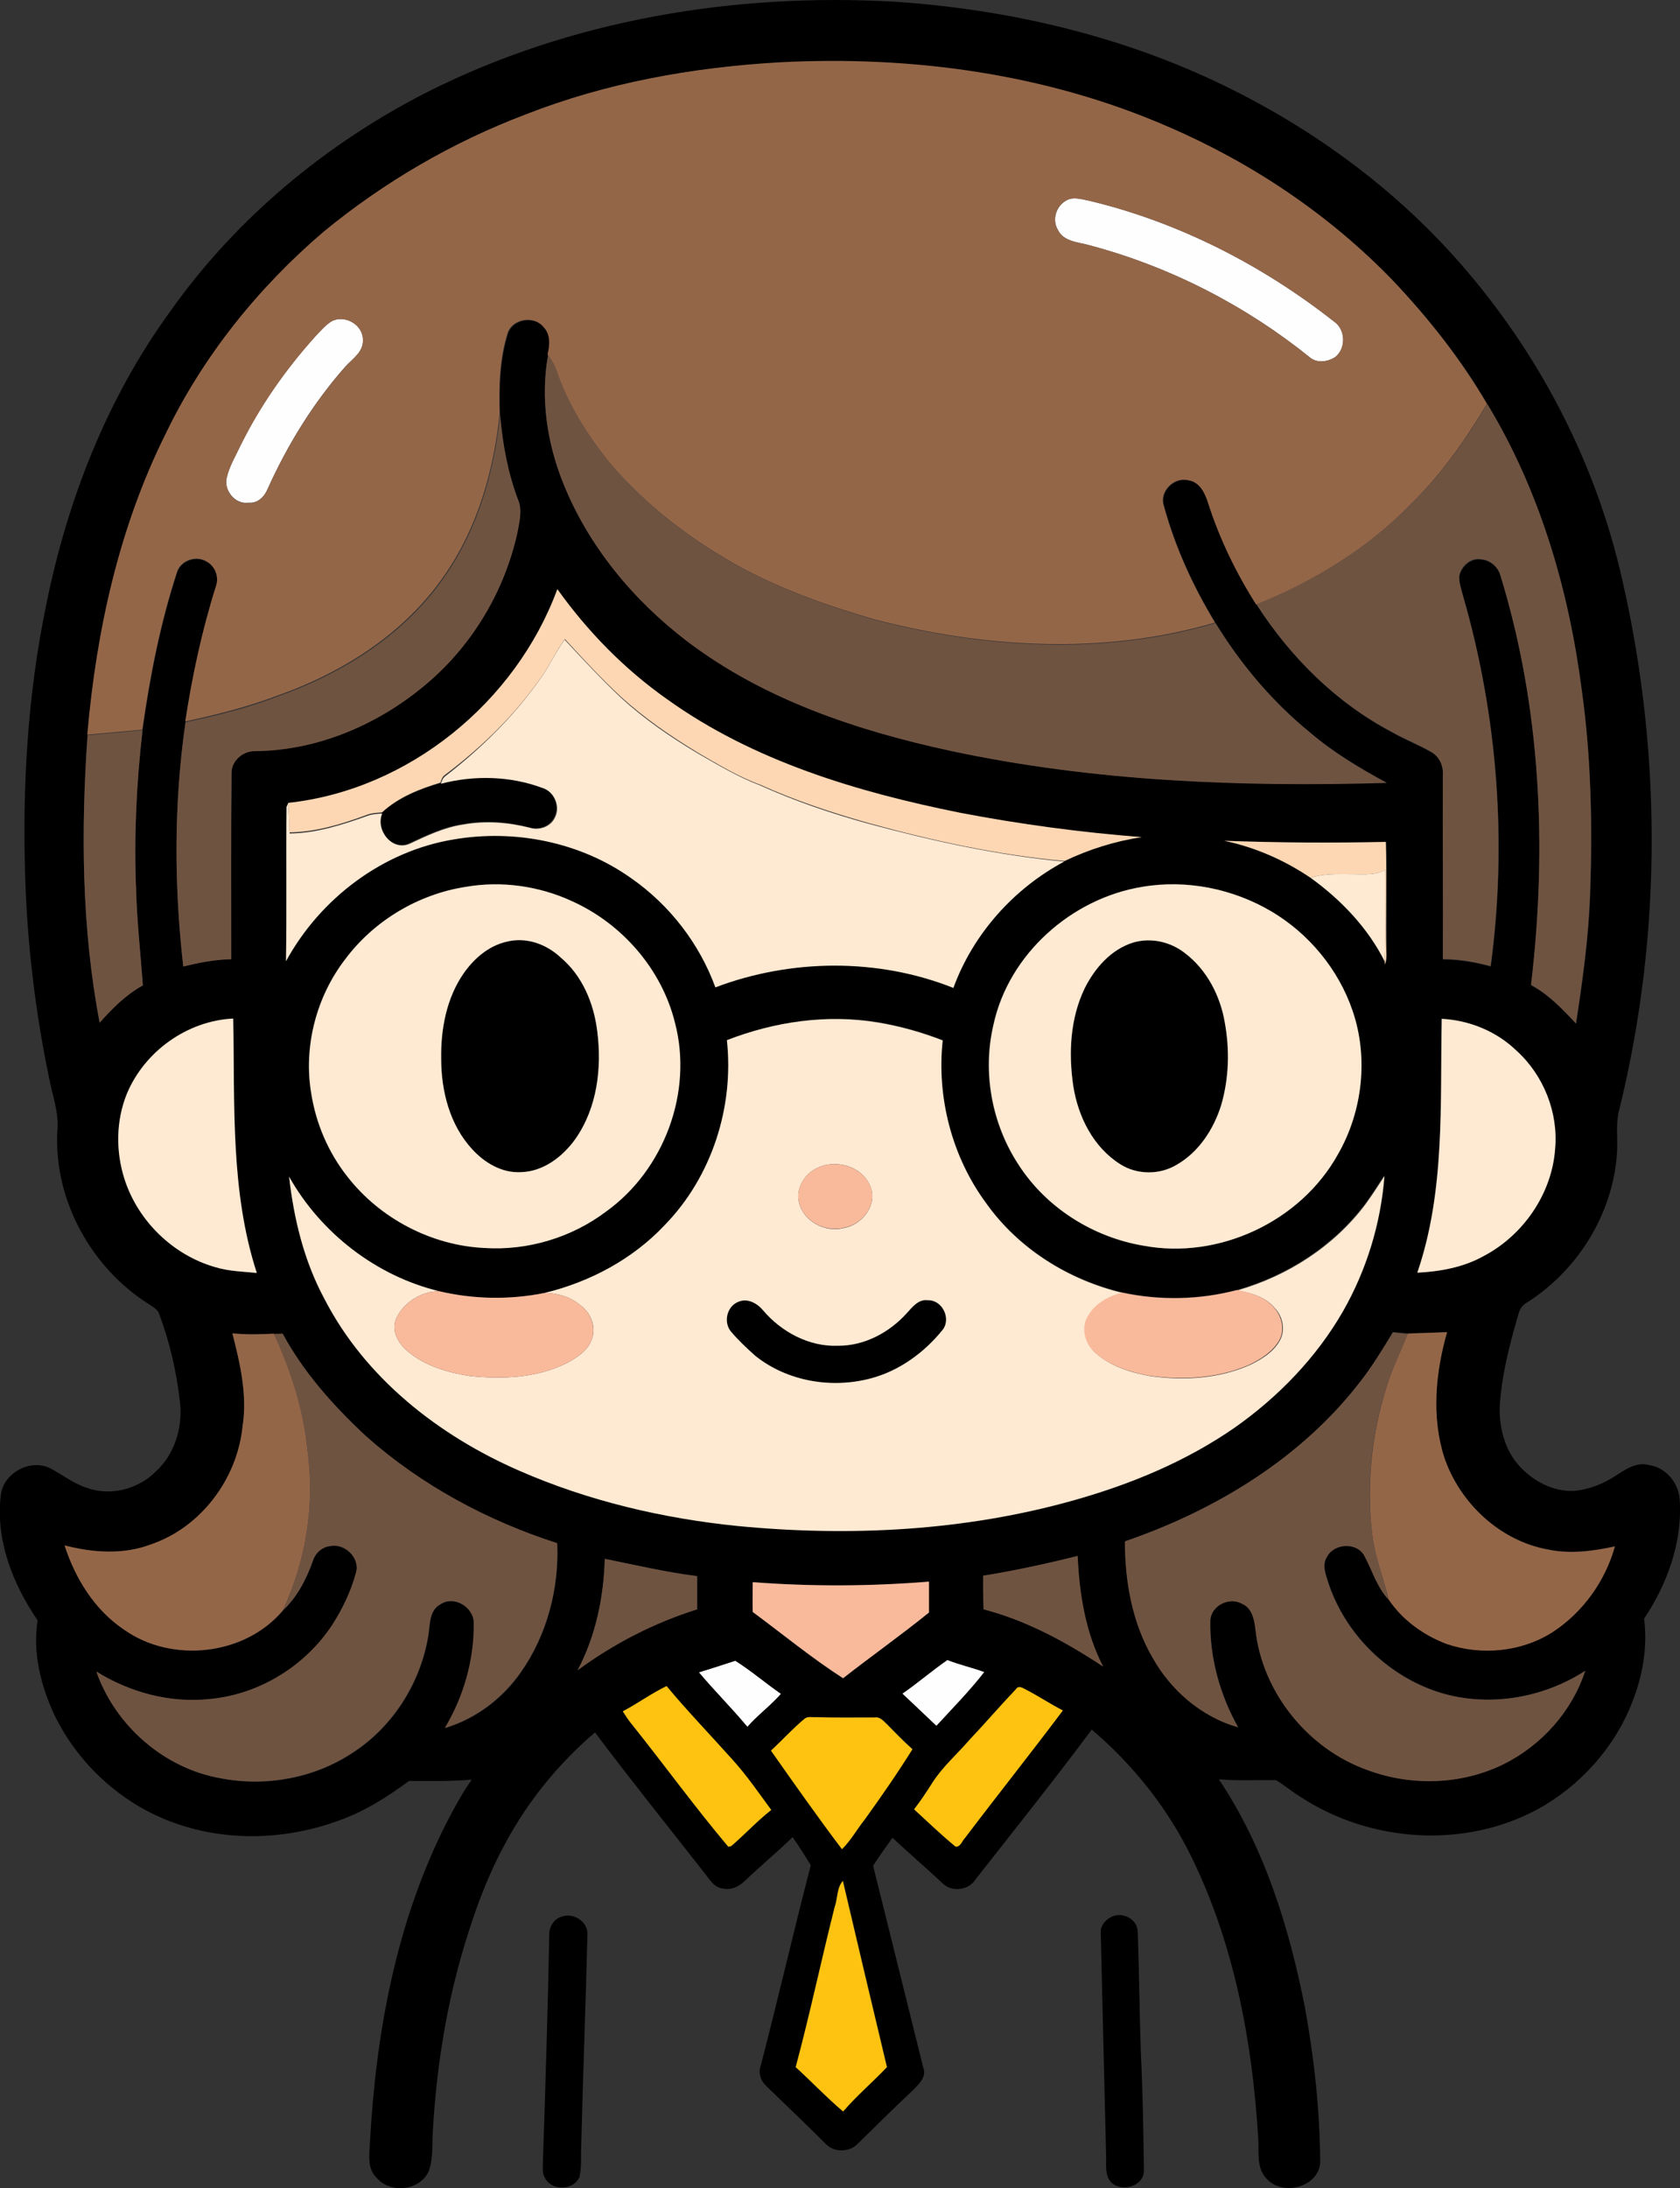 <?xml version="1.0" encoding="iso-8859-1"?>
<!-- Generator: Adobe Illustrator 19.2.0, SVG Export Plug-In . SVG Version: 6.00 Build 0)  -->
<svg version="1.1" id="Layer_1" xmlns="http://www.w3.org/2000/svg" xmlns:xlink="http://www.w3.org/1999/xlink" x="0px" y="0px"
	 viewBox="0 0 598.6 779.2" enable-background="new 0 0 598.6 779.2" xml:space="preserve">
<rect x="0" y="0" width="598.6" height="779.2" fill="#333333" stroke="none"/>
<path fill="#FEFEFE" d="M379.9,71.4c2.5-1.5,5.6-0.4,8.3,0.1c31.7,7.6,61.4,22.8,87,42.9c4.3,2.8,4.5,9.7,0.5,12.8
	c-2.5,1.6-6.2,2.2-8.7,0.3c-23-18.6-50-32.5-78.6-40.1c-4-1.2-9.4-1.2-11.5-5.6C374.8,78.2,376.3,73.4,379.9,71.4z"/>
<path fill="#FEFEFE" d="M118,114.5c4.7-2.7,11.5,1.1,11.3,6.6c0.2,4.3-3.8,6.7-6.3,9.5c-11.4,12.9-20.5,27.7-27.6,43.4
	c-1.1,2.8-3.5,5.3-6.8,5c-4.8,0.8-9-4.5-7.8-9c0.9-3.9,3-7.4,4.7-11c7-14.3,16.2-27.4,26.8-39.2C114.1,118,115.8,115.9,118,114.5z"
	/>
<path fill="#FEFEFE" d="M249,595.5c4.3-1.3,8.6-2.8,13-4.2c5.7,3.6,10.8,8,16.3,11.8c-3.7,4.3-8.3,7.6-12,11.8
	C260.8,608.3,254.6,602.2,249,595.5z"/>
<path fill="#FEFEFE" d="M321.5,603.1c5.5-3.8,10.5-8.2,16-12c4.3,1.7,8.9,2.7,13.2,4.3c-5.3,6.8-11.3,12.9-17.1,19.2
	C329.6,610.8,325.6,606.9,321.5,603.1z"/>
<g>
	<g>
		<path d="M152.4,32.7C203.5,7,261.7-2.6,318.6,0.6c40.6,2.7,81,12.1,117.6,29.9c32.1,15.6,61.4,37.1,84.8,64.1
			c26.8,30.8,46.3,67.8,56,107.5c15.2,63.1,15.5,129.8,0,192.9c-1.5,5.3-0.4,10.8-0.9,16.2c-1.6,21.3-14,41.2-32,52.6
			c-1.7,0.9-2.7,2.5-3.1,4.3c-3.1,10.5-5.8,21.1-6.6,32c-0.4,7.8,1.6,16.1,7,22c4.9,5.3,11.9,9.1,19.3,8.8
			c5.5-0.4,10.8-2.6,15.3-5.6c3.4-2.2,7.3-4.8,11.5-3.6c6,0.8,10.6,6.3,11,12.3c1,15.1-4.4,30-12.7,42.4c1.3,10.1-0.5,20.3-4.2,29.7
			c-6.3,16.2-18.6,29.9-33.8,38.2c-26.1,14.1-59.5,11.8-84.2-4.3c-3.1-1.8-5.9-4.3-8.9-6.1c-6.8-0.1-13.6,0.3-20.4-0.3
			c16.3,24.4,25.1,52.9,30.7,81.5c3.3,18.2,5.3,36.6,5.4,55.1c-0.8,8.9-13.8,12-19.3,5.4c-3.6-4-2.4-9.6-2.8-14.5
			c-2.1-34.3-8.6-68.9-23.8-99.9c-8.5-17.4-20.8-32.8-35.5-45.3c-13.4,18-27.4,35.5-41.3,53.2c-2.4,4-8.3,4.8-11.7,1.7
			c-5.9-5.6-12.1-10.8-18-16.4c-2.3,3.3-4.7,6.5-6.9,10c6,24,11.9,48,17.9,72c1.2,3.2-1.6,5.7-3.6,7.8c-6.7,6.3-13.3,12.8-19.8,19.2
			c-2.8,3-8.4,3.2-11.3,0.1c-7-7-14.2-13.8-21.3-20.7c-1.9-1.8-2.9-4.5-2-7c6.2-23.8,11.7-47.8,17.9-71.6c-2.1-3.4-4.2-6.8-6.5-10
			c-5.4,5.3-11.3,10.1-16.7,15.3c-2.1,2.1-5,3.7-8.1,3c-3.3-0.3-4.9-3.5-6.8-5.8c-13-16.6-26.2-33-38.8-49.8
			c-13,11.1-24,24.6-32,39.6c-7,12.8-11.8,26.6-15.8,40.6c-5.7,20.2-8.8,41.1-10,62.1c-0.3,4.7,0.2,9.6-1.5,14.1
			c-3.3,6.9-13.7,7.9-18.5,2.2c-3.4-3.2-2.6-8.1-2.4-12.3c2.1-39.3,9.4-79,27.4-114.3c2.7-5.2,5.5-10.4,8.9-15.2
			c-7.4,0.7-14.9,0.5-22.4,0.5c-7.7,5.7-15.9,10.9-25,14.1c-18.5,6.8-39.4,7.6-58.1,1c-18.8-6.5-34.7-20.9-43.3-38.8
			c-4.8-10.3-7.7-22.1-5.9-33.5c-8.9-13-15.1-28.8-13.1-44.7c1-7.9,10.6-13,17.7-9.4c4.3,2.3,8.2,5.4,12.9,6.9
			c8.4,3.1,18.3,0.5,24.5-5.7c6.9-6.2,9.8-15.9,8.7-25c-1.2-10.6-3.6-21-7.3-31c-0.5-1.8-2.2-2.6-3.6-3.6
			c-20.6-12.9-33.9-36.9-32.8-61.3c0.8-6.8-1.8-13.2-3-19.8c-4.8-23.1-7.6-46.6-8.4-70.2c-1.1-32.8,0.8-65.8,7.5-98
			c7.5-37.1,21.6-73.3,44-104.1C84,77.8,116.2,51.1,152.4,32.7z M187.2,40.8c-26.1,9.9-50.5,24.1-71.9,42.1
			c-23.3,19.9-42.9,44.3-56.2,71.9C42.5,188,34.4,224.9,31.2,261.8c-2.4,34.1-2.1,68.7,4.3,102.4c4.5-5.1,9.4-10,15.4-13.3
			c-0.8-11.3-2.1-22.6-2.4-33.9c-0.8-19,0.1-38.1,2.3-57c2.7-19,6.4-38,12.4-56.3c1.4-4,6.6-5.8,10.3-3.7c3.1,1.5,4.7,5.4,3.6,8.7
			c-5,15.8-8.5,32-11,48.4c-4.1,28.8-4.1,58.1-0.8,87c5.6-1.4,11.3-2.5,17.1-2.6c0-22.1-0.1-44.3,0.1-66.4c0-4.2,3.9-7.6,8-7.7
			c22.8,0,44.9-9.7,62-24.4c15.9-13.6,27.2-32.6,31.8-53.1c0.7-3.9,2-8.2,0.3-12c-3.7-9.7-5.5-19.9-6.4-30.2
			c-0.3-9.8-0.1-19.7,2.9-29.1c1.9-5.1,9.5-6.2,12.8-1.9c2.5,2.6,2.2,6.4,1.4,9.7c-2.8,15.2-0.4,31.2,5.3,45.4
			c8.9,22.4,24.9,41.6,44,56.3c27.3,20.9,60.8,32,94.1,39.2c51,11,103.4,12.9,155.4,11.4c-9.6-5.2-19-10.8-27.3-17.9
			c-13.4-10.9-24.7-24.3-33.7-39c-7.9-13-14.3-27-18.3-41.7c-1.6-5.1,3.7-10.3,8.8-9c4,0.6,5.9,4.6,7,8c4,12.8,10,24.9,17.2,36.3
			c12,18.7,28.4,35,48.2,45.4c4.5,2.6,9.5,4.5,14,7.1c2.9,1.6,4.4,4.9,4.2,8.2c0,21.9,0.1,43.8,0,65.6c5.8,0,11.5,1,17,2.5
			c5.9-44,2.5-89.1-9.8-131.7c-0.6-2.4-1.5-4.7-1.4-7.2c0.7-3.5,4-6.6,7.7-6c3.3,0.2,6.1,2.7,7,5.8c14.4,47,16.6,97.1,10.9,145.8
			c6.3,3.4,11.2,8.5,16,13.7c2.3-15,4.4-30.1,5-45.3c0.9-24.4,0.4-48.9-2.9-73.1c-4.6-35.8-14.9-71.2-33.7-102.2
			c-9.3-16.1-21-30.8-33.8-44.2c-22.5-23.3-50-41.6-79.6-54.4c-43.5-19-91.8-25.5-138.9-23C246.7,23.9,216,29.5,187.2,40.8z
			 M102.7,285.9c-0.2,0.3-0.5,1-0.6,1.3c-0.2,18.3,0.1,36.6-0.2,55c12.2-22.4,34.6-39.3,59.9-43.4c21.8-3.6,45.2,1,63.2,13.9
			c13.6,9.5,24.3,23.2,29.9,38.8c27-10.2,57.9-10.5,84.8,0.2c7.1-19.2,21.5-35.4,39.5-45c8.7-4.2,18-7.1,27.5-8.5
			c-21.7-1.7-43.4-4.6-64.8-8.7c-36.7-7.4-73.6-18.4-104.3-40.5c-15.2-10.7-28.3-24.1-39.1-39.2C183.8,250,145.6,281.2,102.7,285.9z
			 M436.2,299.4c11,2.2,21.5,6.9,30.8,13.2c10.8,7.8,20.4,17.8,26.4,29.8l0-1c0,0.5,0,1.5,0,2.1c0.5-1,0.6-2.1,0.6-3.3
			c-0.3-13.5,0.2-26.9-0.2-40.4C474.6,300.3,455.4,300.1,436.2,299.4z M166,315.8c-16.9,2.6-32.8,12-43.1,25.8
			c-10.3,13.4-14.8,31-12.1,47.7c1.7,10.8,6.1,21.1,12.9,29.7c11.6,14.9,29.9,24.5,48.8,25.4c15.4,1.1,31.1-3.7,43.4-13
			c20.6-14.8,31-42.5,24.5-67.2c-4.7-19.1-18.8-35.3-36.7-43.3C192.1,315.5,178.8,313.6,166,315.8z M407,315.8
			c-25.2,4.1-47.6,23.9-53.1,49.1c-4,16.9-0.7,35.3,8.9,49.8c9.9,15.4,26.6,25.9,44.6,28.9c26.9,5,56-8.6,69.2-32.5
			c8.9-15.3,11.1-34.5,5.2-51.3c-5-14.7-15.5-27.3-28.8-35.2C439.4,316.5,422.8,313.1,407,315.8z M45.2,389.5
			c-3.9,9.6-4,20.6-0.8,30.5c4.8,14.8,17.3,26.9,32.2,31.2c4.8,1.5,9.9,1.6,14.9,2.1c-9.5-29.2-7.8-60.3-8.4-90.6
			C66.7,363.5,51.5,374.3,45.2,389.5z M259,370.4c2.6,23.8-5.3,48.7-22.2,65.9c-11.4,12.1-26.6,20.2-42.7,24.1
			c-12.4,2.6-25.3,2.3-37.6-0.6c-22.5-5.4-42.2-20.7-53.5-40.8c1.8,15,5.3,29.9,12.4,43.3c14.5,28.3,40.8,48.9,69.6,61.3
			c24.6,10.6,50.9,16.8,77.5,19.6c40.1,3.9,81.2,1.8,120.1-9.2c20.2-5.7,39.8-13.9,57.1-25.8c15.6-10.9,29.1-24.9,38.6-41.4
			c8.4-14.7,13.5-31.3,14.8-48.2c-2.3,3.4-4.4,6.9-6.8,10.1c-11.3,14.9-27.7,25.5-45.6,30.6c-13.3,3.5-27.3,3.7-40.8,0.9
			c-19.2-4.6-37-15.7-48.6-31.9c-12.2-16.5-17.7-37.6-15.5-58c-7.5-2.9-15.3-5.1-23.2-6.4C294.6,361,276,363.8,259,370.4z
			 M513.7,362.8c-0.6,30.2,1.2,61.3-8.7,90.4c8.1-0.5,16.4-1.9,23.6-5.9c14.1-7.4,24.4-22.1,25.5-38.1c1.2-13-4.1-26.2-13.7-35
			C533.3,367.3,523.6,363.3,513.7,362.8z M82.8,474.8c2.8,10.8,5.3,22.1,3.7,33.3c-1.9,18.7-14.9,36-32.8,42
			c-9.8,3.6-20.6,2.8-30.6,0.3c3.8,11.9,10.8,23,21.2,30c17,12,43.1,9.2,56.6-6.9c5-4.8,8.3-11.1,10.6-17.5c0.8-2.9,3.2-5.1,6.3-5.4
			c5.2-1,10.6,4.3,9.1,9.6c-1.8,6.6-4.8,12.9-8.5,18.6c-9.7,14.6-26.1,24.7-43.6,26.3c-14.1,1.5-28.4-2.4-40.4-9.8
			c6.7,19.2,24.2,34.5,44.3,38c16,3.1,33.3,0,47-9.1c14.4-9.3,24.3-25,27-41.9c0.6-3.8,0.3-8.8,4.2-10.9c4.9-3.4,12.2,1,12,6.8
			c0.1,13-3.7,26-10.3,37.2c11-3.3,20.7-10.6,27.2-20.1c9.2-13.2,13.5-29.7,12.8-45.7c-24.9-8-48.5-20.6-68.1-38.1
			c-11.5-10.7-22.2-22.6-29.7-36.5c-0.8,0-2.3,0.1-3.1,0.1C92.6,475.2,87.7,475.3,82.8,474.8z M484.6,492.1
			c-21,27.2-51.5,45.7-83.7,56.7c0,14.3,2.6,28.8,9.8,41.3c6.6,11.7,17.5,21.2,30.5,24.9c-6.5-11.5-10.1-24.6-9.9-37.8
			c0.1-5.4,6.6-8.8,11.3-6.2c3.6,1.5,4.4,5.6,4.8,9.1c2.4,22.6,18.8,42.7,40.1,50.2c15.5,5.8,33.3,5.2,48.2-2.1
			c13.6-6.7,24.5-18.8,29.2-33.3c-16.8,10.9-39.1,13.8-57.6,5.6c-16-6.9-28.8-20.8-34.1-37.4c-0.9-2.8-2.1-6.1-0.3-8.8
			c2.5-5,11.1-5.3,13.5,0c2.7,5.1,4.4,10.9,8.4,15.2c4.9,7.3,12.4,12.7,20.6,15.8c12.3,4.2,26.5,3,37.5-4c11-7,19.1-18.2,22.5-30.7
			c-7.8,1.7-16,2.8-23.9,1.1c-17.1-3.1-31.4-16.5-36.9-32.8c-4.7-14.5-3.1-30.2,1-44.6c-4.7,0.3-9.3,0.3-14,0.5
			c-1.8-0.2-3.5-0.3-5.3-0.5C492.6,480.5,489,486.5,484.6,492.1z M350.3,561.1c-0.1,4,0,7.9,0.1,11.9c15.4,4,29.5,11.7,42.6,20.4
			c-6.3-12.1-8.5-25.9-9.1-39.4C372.9,556.9,361.7,559.3,350.3,561.1z M215.5,555.1c-0.4,13.7-3.3,27.5-9.7,39.6
			c12.9-9.5,27.3-16.9,42.6-21.7c0-3.9,0-7.8,0-11.8C237.4,559.8,226.5,557.3,215.5,555.1z M268.2,563.4c0,3.6-0.1,7.1,0,10.7
			c10.7,7.9,21,16.4,32.2,23.6c10.1-8,20.6-15.4,30.6-23.4c0-3.7,0-7.4,0-11C310.1,564.9,289.1,565,268.2,563.4z M249,595.5
			c5.6,6.7,11.8,12.8,17.3,19.5c3.7-4.3,8.3-7.6,12-11.8c-5.5-3.8-10.6-8.2-16.3-11.8C257.7,592.8,253.4,594.2,249,595.5z
			 M321.5,603.1c4.1,3.8,8.1,7.7,12.2,11.5c5.8-6.3,11.8-12.4,17.1-19.2c-4.4-1.6-8.9-2.6-13.2-4.3
			C332.1,594.9,327,599.3,321.5,603.1z M221.9,609.4c1,1.7,2.1,3.3,3.4,4.9c11.5,14.4,22.4,29.3,34.2,43.4l1-0.2
			c4.9-4.2,9.2-8.9,14.3-12.9c-4.5-6.1-8.8-12.4-13.9-18c-7.8-8.7-15.9-17.2-23.4-26.1C232.1,603.1,227.3,606.7,221.9,609.4z
			 M362,601.5c-5.7,6-11.1,12.2-16.7,18.2c-4.3,5-9.4,9.4-13,15c-2.1,3.3-4.2,6.5-6.6,9.6c4.9,4.5,9.6,9.1,14.8,13.3
			c1.8,0.1,2.3-2.2,3.4-3.2c11.5-15.1,23.4-30.1,34.8-45.3c-4.4-2.3-8.5-5-12.9-7.3C364.6,601.3,363,600,362,601.5z M286.6,612.1
			c-4.1,3.5-7.8,7.5-11.8,11.2c8.3,11.8,16.5,23.6,25.3,35.1c3.3-3.1,5.4-7.2,8.2-10.7c5.8-8.1,11.5-16.4,16.9-24.9
			c-3.2-2.8-6.2-6-9.2-9c-1.2-1.1-2.4-2.6-4.2-2.3c-7,0-14,0.1-21-0.1C289.3,611.5,287.7,611.1,286.6,612.1z M297.4,679.1
			c-4.8,18.9-8.9,38-13.8,56.9c5.7,5.2,10.9,10.9,16.9,15.8c4.9-5.6,10.5-10.4,15.6-15.8c-5.3-22.1-10.5-44.2-15.7-66.3
			C298.1,672.3,298.5,676.1,297.4,679.1z"/>
	</g>
	<path d="M156.8,278.9c11.9-3.1,24.7-2.8,36.2,1.5c4.3,1.3,6.5,6.7,4.4,10.6c-1.5,3.2-5.5,4.6-8.8,3.6c-7.7-2-15.8-2.6-23.7-1.2
		c-6.8,1-13.1,4-19.3,6.9c-6.2,2.7-12.2-4.9-9.7-10.8C141.9,284.1,149.4,281.1,156.8,278.9z"/>
	<path d="M180.7,335.3c6.8-1.6,14,0.9,19,5.6c7.8,6.5,11.9,16.4,13.1,26.3c1.7,13.1-0.1,27.4-7.8,38.4c-4.5,6.3-11.4,11.6-19.4,11.8
		c-6.7,0.3-12.9-3.3-17.3-8.1c-8-8.6-11.1-20.7-11.1-32.2c-0.2-10.6,1.9-21.6,8-30.5C169,341.3,174.3,336.7,180.7,335.3z"/>
	<path d="M403.9,335.6c6.3-1.9,13.2-0.3,18.3,3.8c7.8,5.9,12.6,15.2,14.2,24.7c1.8,9.7,1.4,19.9-1.3,29.5c-2.7,8.5-8,16.7-15.9,21.2
		c-6.1,3.6-14.1,3.5-20-0.2c-9.6-6-15.1-17-16.8-28c-1.6-11.6-1-23.8,4-34.5C390.1,344.8,395.9,338,403.9,335.6z"/>
	<path d="M263,463.6c3.3-1.5,6.8,0.4,8.9,3.1c6.6,7.6,16.4,12.9,26.6,12.6c9.4,0,18.3-4.8,24.6-11.6c2-2.2,4.2-5,7.5-4.6
		c5.1-0.2,8.4,6.5,5.3,10.5c-6.5,8.1-15.4,14.6-25.5,17.3c-14,3.8-30,1.1-41.4-8.1c-3-2.7-6-5.5-8.6-8.6
		C257.7,470.9,258.9,465.2,263,463.6z"/>
	<path d="M199.9,682.6c4.3-1.8,9.8,1.7,9.4,6.5c-0.6,25-1.6,50-2.2,75c-0.2,3.6,0.2,7.4-0.6,11c-1.9,4.9-9.9,5.2-12.3,0.5
		c-0.9-1.4-0.8-3-0.8-4.5c0.9-27.3,1.8-54.7,2.3-82C195.6,686.3,197.2,683.5,199.9,682.6z"/>
	<path d="M396,682.6c4-2,9.4,0.8,9.4,5.5c0.5,14.3,0.6,28.7,1.1,43c0.7,14,0.9,28.1,1.1,42.1c-0.3,5.9-9.3,7.8-12.4,3
		c-1.6-2.8-0.9-6.1-1.1-9.1c-0.6-26.3-1.3-52.7-1.9-79C392.1,685.7,393.9,683.6,396,682.6z"/>
</g>
<g>
	<g>
		<path fill="#946648" d="M187.2,40.8c28.8-11.3,59.5-16.8,90.3-18.6c47.2-2.5,95.4,4,138.9,23c29.7,12.8,57.1,31.2,79.6,54.4
			c12.8,13.5,24.4,28.2,33.8,44.2c-7.6,12.8-16.3,25.2-27,35.6c-15.4,15.9-34.7,27.7-55.2,35.9c-7.2-11.3-13.1-23.5-17.2-36.3
			c-1.1-3.5-3-7.4-7-8c-5.1-1.3-10.4,3.9-8.8,9c4,14.7,10.4,28.7,18.3,41.7c-39.4,11.6-81.8,9.1-121.2-1.1
			c-15.9-4.6-31.6-10.1-46.3-17.8c-18-9.7-34.7-22.2-48-37.8c-8.2-10.1-15.3-21.3-19.4-33.7c-0.7-1.8-1.8-3.5-2.9-5.1
			c0.8-3.3,1.1-7.1-1.4-9.7c-3.3-4.3-11-3.1-12.8,1.9c-3,9.4-3.2,19.4-2.9,29.1c-2.1,20.2-7.9,40.5-19.6,57.3
			c-14.1,20.6-36.1,34.6-59.3,42.8c-10.7,4.1-21.9,6.9-33.1,9.3c2.5-16.4,6-32.6,11-48.4c1.1-3.3-0.5-7.1-3.6-8.7
			c-3.7-2.1-8.9-0.3-10.3,3.7c-6,18.3-9.7,37.2-12.4,56.3c-6.5,0.7-13.1,1.2-19.6,1.8c3.2-36.9,11.3-73.8,27.9-107.1
			c13.3-27.6,32.9-52,56.2-71.9C136.7,64.9,161.1,50.7,187.2,40.8z M379.9,71.4c-3.6,1.9-5.2,6.8-3,10.4c2,4.4,7.5,4.4,11.5,5.6
			C417,95,444,108.9,467,127.5c2.6,1.9,6.2,1.3,8.7-0.3c4-3.1,3.8-10-0.5-12.8c-25.6-20.1-55.3-35.3-87-42.9
			C385.5,71,382.5,69.9,379.9,71.4z M118,114.5c-2.2,1.4-3.9,3.5-5.7,5.4c-10.6,11.8-19.8,24.9-26.8,39.2c-1.7,3.6-3.8,7.1-4.7,11
			c-1.2,4.5,3,9.8,7.8,9c3.3,0.3,5.6-2.3,6.8-5c7.1-15.7,16.2-30.5,27.6-43.4c2.5-2.9,6.5-5.3,6.3-9.5
			C129.4,115.6,122.7,111.8,118,114.5z"/>
	</g>
	<path fill="#946648" d="M82.8,474.8c4.9,0.5,9.8,0.4,14.8,0.1c6,13,10.5,26.8,11.9,41.1c2.8,19.5-0.4,39.6-8.7,57.4
		c-13.5,16.1-39.5,19-56.6,6.9c-10.5-7-17.4-18.2-21.2-30c10,2.6,20.8,3.4,30.6-0.3c17.9-6,30.9-23.3,32.8-42
		C88.2,496.9,85.6,485.7,82.8,474.8z"/>
	<path fill="#946648" d="M501.6,474.9c4.7-0.2,9.3-0.3,14-0.5c-4.1,14.4-5.6,30.1-1,44.6c5.5,16.2,19.8,29.7,36.9,32.8
		c7.9,1.7,16.1,0.6,23.9-1.1c-3.5,12.5-11.6,23.7-22.5,30.7c-11,6.9-25.3,8.2-37.5,4c-8.2-3.1-15.7-8.5-20.6-15.8
		C493,562,490,554.7,489,547c-2.4-19.2,0-39,6.4-57.2C497.3,484.8,499.6,479.9,501.6,474.9z"/>
</g>
<g>
	<path fill="#6F5341" d="M195.3,126.4c1.1,1.6,2.2,3.2,2.9,5.1c4.1,12.4,11.2,23.6,19.4,33.7c13.3,15.6,30,28.1,48,37.8
		c14.7,7.6,30.4,13.2,46.3,17.8c39.4,10.2,81.8,12.7,121.2,1.1c9,14.7,20.3,28.1,33.7,39c8.3,7.1,17.7,12.7,27.3,17.9
		c-52,1.5-104.4-0.5-155.4-11.4c-33.3-7.2-66.7-18.3-94.1-39.2c-19.1-14.6-35-33.8-44-56.3C194.9,157.6,192.5,141.7,195.3,126.4z"/>
	<path fill="#6F5341" d="M529.9,143.8c18.8,31,29.1,66.4,33.7,102.2c3.4,24.2,3.8,48.7,2.9,73.1c-0.6,15.2-2.7,30.3-5,45.3
		c-4.8-5.1-9.7-10.3-16-13.7c5.8-48.6,3.6-98.7-10.9-145.8c-0.9-3.2-3.7-5.6-7-5.8c-3.7-0.6-7.1,2.5-7.7,6c-0.1,2.5,0.8,4.8,1.4,7.2
		c12.3,42.6,15.7,87.8,9.8,131.7c-5.6-1.5-11.3-2.5-17-2.5c0.1-21.9-0.1-43.8,0-65.6c0.2-3.2-1.3-6.6-4.2-8.2
		c-4.5-2.6-9.5-4.5-14-7.1c-19.8-10.4-36.1-26.6-48.2-45.4c20.5-8.3,39.8-20,55.2-35.9C513.6,169,522.3,156.7,529.9,143.8z"/>
	<path fill="#6F5341" d="M158.6,205.1c11.7-16.8,17.5-37.1,19.6-57.3c0.9,10.3,2.7,20.5,6.4,30.2c1.6,3.9,0.4,8.1-0.3,12
		c-4.6,20.5-15.8,39.4-31.8,53.1c-17.1,14.7-39.2,24.3-62,24.4c-4.1,0.1-8,3.5-8,7.7c-0.2,22.1-0.1,44.3-0.1,66.4
		c-5.8,0.1-11.5,1.2-17.1,2.6c-3.3-28.9-3.4-58.2,0.8-87c11.2-2.4,22.4-5.1,33.1-9.3C122.5,239.7,144.5,225.7,158.6,205.1z"/>
	<path fill="#6F5341" d="M31.2,261.8c6.6-0.6,13.1-1.1,19.6-1.8c-2.2,18.9-3.1,38-2.3,57c0.3,11.3,1.6,22.6,2.4,33.9
		c-6,3.3-10.9,8.2-15.4,13.3C29.1,330.5,28.8,296,31.2,261.8z"/>
	<path fill="#6F5341" d="M97.6,475c0.8,0,2.3-0.1,3.1-0.1c7.5,13.9,18.2,25.8,29.7,36.5c19.6,17.4,43.2,30.1,68.1,38.1
		c0.7,16-3.6,32.5-12.8,45.7c-6.5,9.4-16.1,16.8-27.2,20.1c6.7-11.2,10.4-24.1,10.3-37.2c0.1-5.8-7.1-10.2-12-6.8
		c-3.9,2.1-3.6,7.1-4.2,10.9c-2.7,16.9-12.6,32.6-27,41.9c-13.7,9.1-31,12.2-47,9.1c-20.2-3.5-37.6-18.8-44.3-38
		c12,7.5,26.3,11.3,40.4,9.8c17.5-1.6,33.9-11.6,43.6-26.3c3.7-5.7,6.7-12,8.5-18.6c1.6-5.2-3.8-10.6-9.1-9.6
		c-3,0.3-5.4,2.6-6.3,5.4c-2.3,6.5-5.5,12.8-10.6,17.5c8.3-17.8,11.4-37.9,8.7-57.4C108,501.8,103.6,488,97.6,475z"/>
	<path fill="#6F5341" d="M484.6,492.1c4.4-5.6,8-11.6,11.7-17.6c1.7,0.2,3.5,0.3,5.3,0.5c-2,5-4.3,9.8-6.2,14.8
		c-6.5,18.3-8.9,38-6.4,57.2c1,7.7,4.1,15,5.7,22.6c-4-4.3-5.7-10.1-8.4-15.2c-2.4-5.3-10.9-5-13.5,0c-1.8,2.7-0.6,6,0.3,8.8
		c5.3,16.5,18.1,30.5,34.1,37.4c18.6,8.1,40.8,5.3,57.6-5.6c-4.7,14.4-15.6,26.6-29.2,33.3c-14.9,7.3-32.7,7.8-48.2,2.1
		c-21.3-7.5-37.7-27.7-40.1-50.2c-0.4-3.5-1.2-7.6-4.8-9.1c-4.6-2.6-11.2,0.8-11.3,6.2c-0.2,13.2,3.5,26.3,9.9,37.8
		c-13-3.7-24-13.2-30.5-24.9c-7.2-12.4-9.8-27-9.8-41.3C433.1,537.8,463.6,519.3,484.6,492.1z"/>
	<path fill="#6F5341" d="M350.3,561.1c11.3-1.8,22.5-4.3,33.7-7c0.6,13.5,2.8,27.3,9.1,39.4c-13.1-8.7-27.3-16.4-42.6-20.4
		C350.3,569.1,350.3,565.1,350.3,561.1z"/>
	<path fill="#6F5341" d="M215.5,555.1c10.9,2.2,21.8,4.8,32.9,6.2c0,3.9,0,7.8,0,11.8c-15.3,4.8-29.7,12.2-42.6,21.7
		C212.3,582.6,215.1,568.7,215.5,555.1z"/>
</g>
<g>
	<path fill="#FDD7B3" d="M102.7,285.9c42.9-4.6,81.1-35.9,95.9-76.1c10.8,15.1,23.9,28.5,39.1,39.2C268.4,271,305.3,282,342,289.4
		c21.4,4.1,43.1,7,64.8,8.7c-9.5,1.4-18.9,4.4-27.5,8.5c-23.6-2.1-47-7.2-69.8-13.5c-13.1-3.7-26.1-8-38.5-13.6
		c-7.9-2.9-15.2-7.3-22.4-11.5c-9.6-5.8-18.9-12.2-27.3-19.8c-7-6.5-13.5-13.5-20-20.6c-3.1,4.1-5.1,8.7-8,12.9
		c-9.4,13.7-21.4,25.4-34.7,35.4c-1,0.6-1.3,1.7-1.7,2.8c-7.4,2.2-15,5.2-20.8,10.6c-1.7,0.1-3.5,0.2-5.2,0.8
		c-8.9,3.3-18.2,6.2-27.8,6.3C103,293.1,103,289.5,102.7,285.9z"/>
	<path fill="#FDD7B3" d="M436.2,299.4c19.2,0.7,38.4,0.8,57.6,0.4c0.4,13.5-0.1,26.9,0.2,40.4c0,1.1-0.1,2.2-0.6,3.3
		c0-0.5,0-1.6,0-2.1c0.4-10.6,0-21.1,0.2-31.7c-3.3,2-7.3,1.6-11,1.6c-5.2,0-10.6-0.4-15.6,1.3C457.7,306.3,447.2,301.7,436.2,299.4
		z"/>
</g>
<g>
	<path fill="#FEE9D2" d="M193.2,240.7c2.9-4.2,5-8.9,8-12.9c6.5,7,13,14,20,20.6c8.3,7.6,17.6,14,27.3,19.8
		c7.3,4.2,14.5,8.5,22.4,11.5c12.4,5.6,25.4,10,38.5,13.6c22.9,6.2,46.2,11.3,69.8,13.5c-18,9.6-32.5,25.8-39.5,45
		c-26.9-10.7-57.8-10.4-84.8-0.2c-5.7-15.6-16.3-29.3-29.9-38.8c-18.1-12.9-41.4-17.6-63.2-13.9c-25.3,4.1-47.7,21-59.9,43.4
		c0.3-18.3,0-36.6,0.2-55c0.2-0.3,0.5-1,0.6-1.3c0.3,3.6,0.3,7.2,0.5,10.8c9.6-0.1,18.8-3.1,27.8-6.3c1.7-0.6,3.4-0.7,5.2-0.8
		c-2.5,5.8,3.5,13.5,9.7,10.8c6.2-2.9,12.4-5.9,19.3-6.9c7.9-1.4,15.9-0.8,23.7,1.2c3.3,1,7.3-0.4,8.8-3.6c2.1-3.9-0.1-9.3-4.4-10.6
		c-11.5-4.3-24.4-4.6-36.2-1.5c0.3-1,0.7-2.1,1.7-2.8C171.8,266.2,183.8,254.4,193.2,240.7z"/>
	<path fill="#FEE9D2" d="M482.6,311.3c3.7,0,7.7,0.4,11-1.6c-0.1,10.6,0.2,21.1-0.2,31.7l0,1c-6-12-15.6-22-26.4-29.8
		C472,310.9,477.4,311.3,482.6,311.3z"/>
	<g>
		<path fill="#FEE9D2" d="M166,315.8c12.7-2.2,26.1-0.3,37.8,5.1c17.8,8,32,24.2,36.7,43.3c6.5,24.7-3.9,52.4-24.5,67.2
			c-12.3,9.3-28,14-43.4,13c-18.9-0.9-37.2-10.5-48.8-25.4c-6.8-8.6-11.2-18.9-12.9-29.7c-2.8-16.6,1.8-34.3,12.1-47.7
			C133.3,327.8,149.1,318.4,166,315.8z M180.7,335.3c-6.5,1.4-11.8,6-15.5,11.3c-6.1,8.8-8.2,19.9-8,30.5c0,11.5,3.1,23.6,11.1,32.2
			c4.4,4.8,10.6,8.5,17.3,8.1c8-0.2,14.9-5.5,19.4-11.8c7.8-11.1,9.5-25.3,7.8-38.4c-1.2-9.9-5.3-19.8-13.1-26.3
			C194.7,336.2,187.5,333.6,180.7,335.3z"/>
	</g>
	<g>
		<path fill="#FEE9D2" d="M407,315.8c15.8-2.7,32.4,0.7,46.1,8.8c13.3,7.9,23.8,20.6,28.8,35.2c5.8,16.8,3.6,36-5.2,51.3
			c-13.3,23.9-42.4,37.5-69.2,32.5c-18-3-34.7-13.5-44.6-28.9c-9.5-14.5-12.9-32.9-8.9-49.8C359.4,339.8,381.8,319.9,407,315.8z
			 M403.9,335.6c-8,2.4-13.9,9.2-17.5,16.5c-5.1,10.7-5.7,22.9-4,34.5c1.7,11,7.1,21.9,16.8,28c6,3.8,14,3.8,20,0.2
			c7.9-4.5,13.2-12.6,15.9-21.2c2.8-9.5,3.1-19.7,1.3-29.5c-1.6-9.5-6.4-18.8-14.2-24.7C417.1,335.4,410.2,333.8,403.9,335.6z"/>
	</g>
	<path fill="#FEE9D2" d="M45.2,389.5c6.3-15.1,21.5-26,37.9-26.8c0.6,30.3-1.1,61.4,8.4,90.6c-5-0.5-10.1-0.6-14.9-2.1
		c-15-4.3-27.4-16.4-32.2-31.2C41.2,410.1,41.3,399.1,45.2,389.5z"/>
	<g>
		<path fill="#FEE9D2" d="M259,370.4c17-6.6,35.6-9.3,53.7-6.3c7.9,1.3,15.7,3.5,23.2,6.4c-2.2,20.3,3.3,41.5,15.5,58
			c11.5,16.2,29.3,27.3,48.6,31.9c-4.8,1.3-9.6,3.7-12.1,8.2c-2.7,4.2-1.2,9.9,2.4,13.1c5.3,4.8,12.4,7,19.4,8.3
			c12,1.7,24.6,1,35.8-4c4.1-2,8.2-4.5,10.5-8.6c2.1-3.7,1.1-8.6-1.8-11.6c-3.3-4-8.5-5.4-13.3-6.3c17.9-5.1,34.4-15.7,45.6-30.6
			c2.4-3.3,4.6-6.7,6.8-10.1c-1.3,16.9-6.4,33.5-14.8,48.2c-9.5,16.5-23.1,30.5-38.6,41.4c-17.3,12-36.9,20.1-57.1,25.8
			c-38.9,11-80,13.1-120.1,9.2c-26.6-2.7-53-8.9-77.5-19.6c-28.8-12.5-55.1-33.1-69.6-61.3C108.3,449,104.7,434,103,419
			c11.3,20.1,31.1,35.4,53.5,40.8c-6.4,0-12.8,4-15.4,9.9c-1.8,4.4,1,8.9,4.3,11.6c6.2,5.2,14.3,7.5,22.1,8.7
			c11.6,1.2,23.8,0.7,34.4-4.6c3.8-2,7.8-4.6,9.1-8.9c1.4-4.3-0.6-9.1-4.2-11.7c-3.5-3-8.1-4.3-12.7-4.4c16.1-3.9,31.3-12,42.7-24.1
			C253.6,419.1,261.6,394.2,259,370.4z M291.9,415.6c-4.9,1.9-8.5,7.3-7.2,12.6c1.6,6.8,9.4,10.8,15.9,9.1c6.2-1,11.8-7.6,9.8-14
			C308.1,415.8,298.7,412.7,291.9,415.6z M263,463.6c-4,1.6-5.3,7.2-2.6,10.5c2.6,3.1,5.6,5.9,8.6,8.6c11.4,9.2,27.3,11.9,41.4,8.1
			c10.1-2.7,19-9.2,25.5-17.3c3.1-4-0.2-10.7-5.3-10.5c-3.3-0.5-5.5,2.4-7.5,4.6c-6.2,6.9-15.1,11.7-24.6,11.6
			c-10.2,0.4-20.1-4.9-26.6-12.6C269.8,464.1,266.3,462.1,263,463.6z"/>
	</g>
	<path fill="#FEE9D2" d="M513.7,362.8c9.9,0.5,19.6,4.5,26.7,11.4c9.6,8.7,14.9,22,13.7,35c-1.2,16-11.4,30.7-25.5,38.1
		c-7.2,4-15.4,5.5-23.6,5.9C515,424.1,513.1,393,513.7,362.8z"/>
</g>
<g>
	<path fill="#F9BA9C" d="M291.9,415.6c6.8-2.9,16.2,0.3,18.5,7.6c2,6.4-3.5,13-9.8,14c-6.6,1.7-14.4-2.3-15.9-9.1
		C283.4,422.8,287,417.5,291.9,415.6z"/>
	<path fill="#F9BA9C" d="M399.9,460.3c13.4,2.9,27.5,2.6,40.8-0.9c4.9,0.9,10.1,2.4,13.3,6.3c2.8,3.1,3.9,7.9,1.8,11.6
		c-2.3,4-6.4,6.6-10.5,8.6c-11.2,5-23.8,5.6-35.8,4c-6.9-1.3-14.1-3.5-19.4-8.3c-3.6-3.2-5.1-8.9-2.4-13.1
		C390.3,464,395.1,461.5,399.9,460.3z"/>
	<path fill="#F9BA9C" d="M141.1,469.7c2.6-5.9,9-9.9,15.4-9.9c12.3,2.9,25.2,3.1,37.6,0.6c4.6,0.1,9.2,1.4,12.7,4.4
		c3.6,2.6,5.5,7.4,4.2,11.7c-1.3,4.3-5.3,6.9-9.1,8.9c-10.6,5.3-22.8,5.8-34.4,4.6c-7.8-1.2-15.9-3.5-22.1-8.7
		C142.1,478.6,139.3,474.1,141.1,469.7z"/>
	<path fill="#F9BA9C" d="M268.2,563.4c20.9,1.6,42,1.5,62.8-0.2c0,3.7,0,7.4,0,11c-10,8.1-20.5,15.5-30.6,23.4
		c-11.2-7.2-21.5-15.7-32.2-23.6C268.1,570.5,268.2,566.9,268.2,563.4z"/>
</g>
<g>
	<path fill="#FEC311" d="M221.9,609.4c5.3-2.8,10.2-6.4,15.6-9c7.5,9,15.6,17.4,23.4,26.1c5.1,5.6,9.4,11.9,13.9,18
		c-5.1,4-9.4,8.7-14.3,12.9l-1,0.2c-11.9-14.1-22.7-29-34.2-43.4C224.1,612.8,223,611.1,221.9,609.4z"/>
	<path fill="#FEC311" d="M362,601.5c1-1.6,2.7-0.2,3.8,0.3c4.4,2.3,8.5,5,12.9,7.3c-11.4,15.2-23.3,30.1-34.8,45.3
		c-1.1,1.1-1.6,3.3-3.4,3.2c-5.1-4.2-9.9-8.8-14.8-13.3c2.4-3.1,4.5-6.3,6.6-9.6c3.6-5.6,8.7-10,13-15
		C350.9,613.8,356.3,607.5,362,601.5z"/>
	<path fill="#FEC311" d="M286.6,612.1c1.1-1,2.7-0.5,4.1-0.6c7,0.2,14,0.1,21,0.1c1.8-0.3,3,1.2,4.2,2.3c3,3,6,6.2,9.2,9
		c-5.3,8.5-11,16.7-16.9,24.9c-2.8,3.5-5,7.5-8.2,10.7c-8.7-11.5-17-23.3-25.3-35.1C278.8,619.6,282.4,615.6,286.6,612.1z"/>
	<path fill="#FEC311" d="M297.4,679.1c1.1-3,0.7-6.8,2.9-9.3c5.2,22.1,10.4,44.2,15.7,66.3c-5.1,5.4-10.8,10.2-15.6,15.8
		c-5.9-5-11.2-10.6-16.9-15.8C288.6,717.2,292.6,698.1,297.4,679.1z"/>
</g>
</svg>
